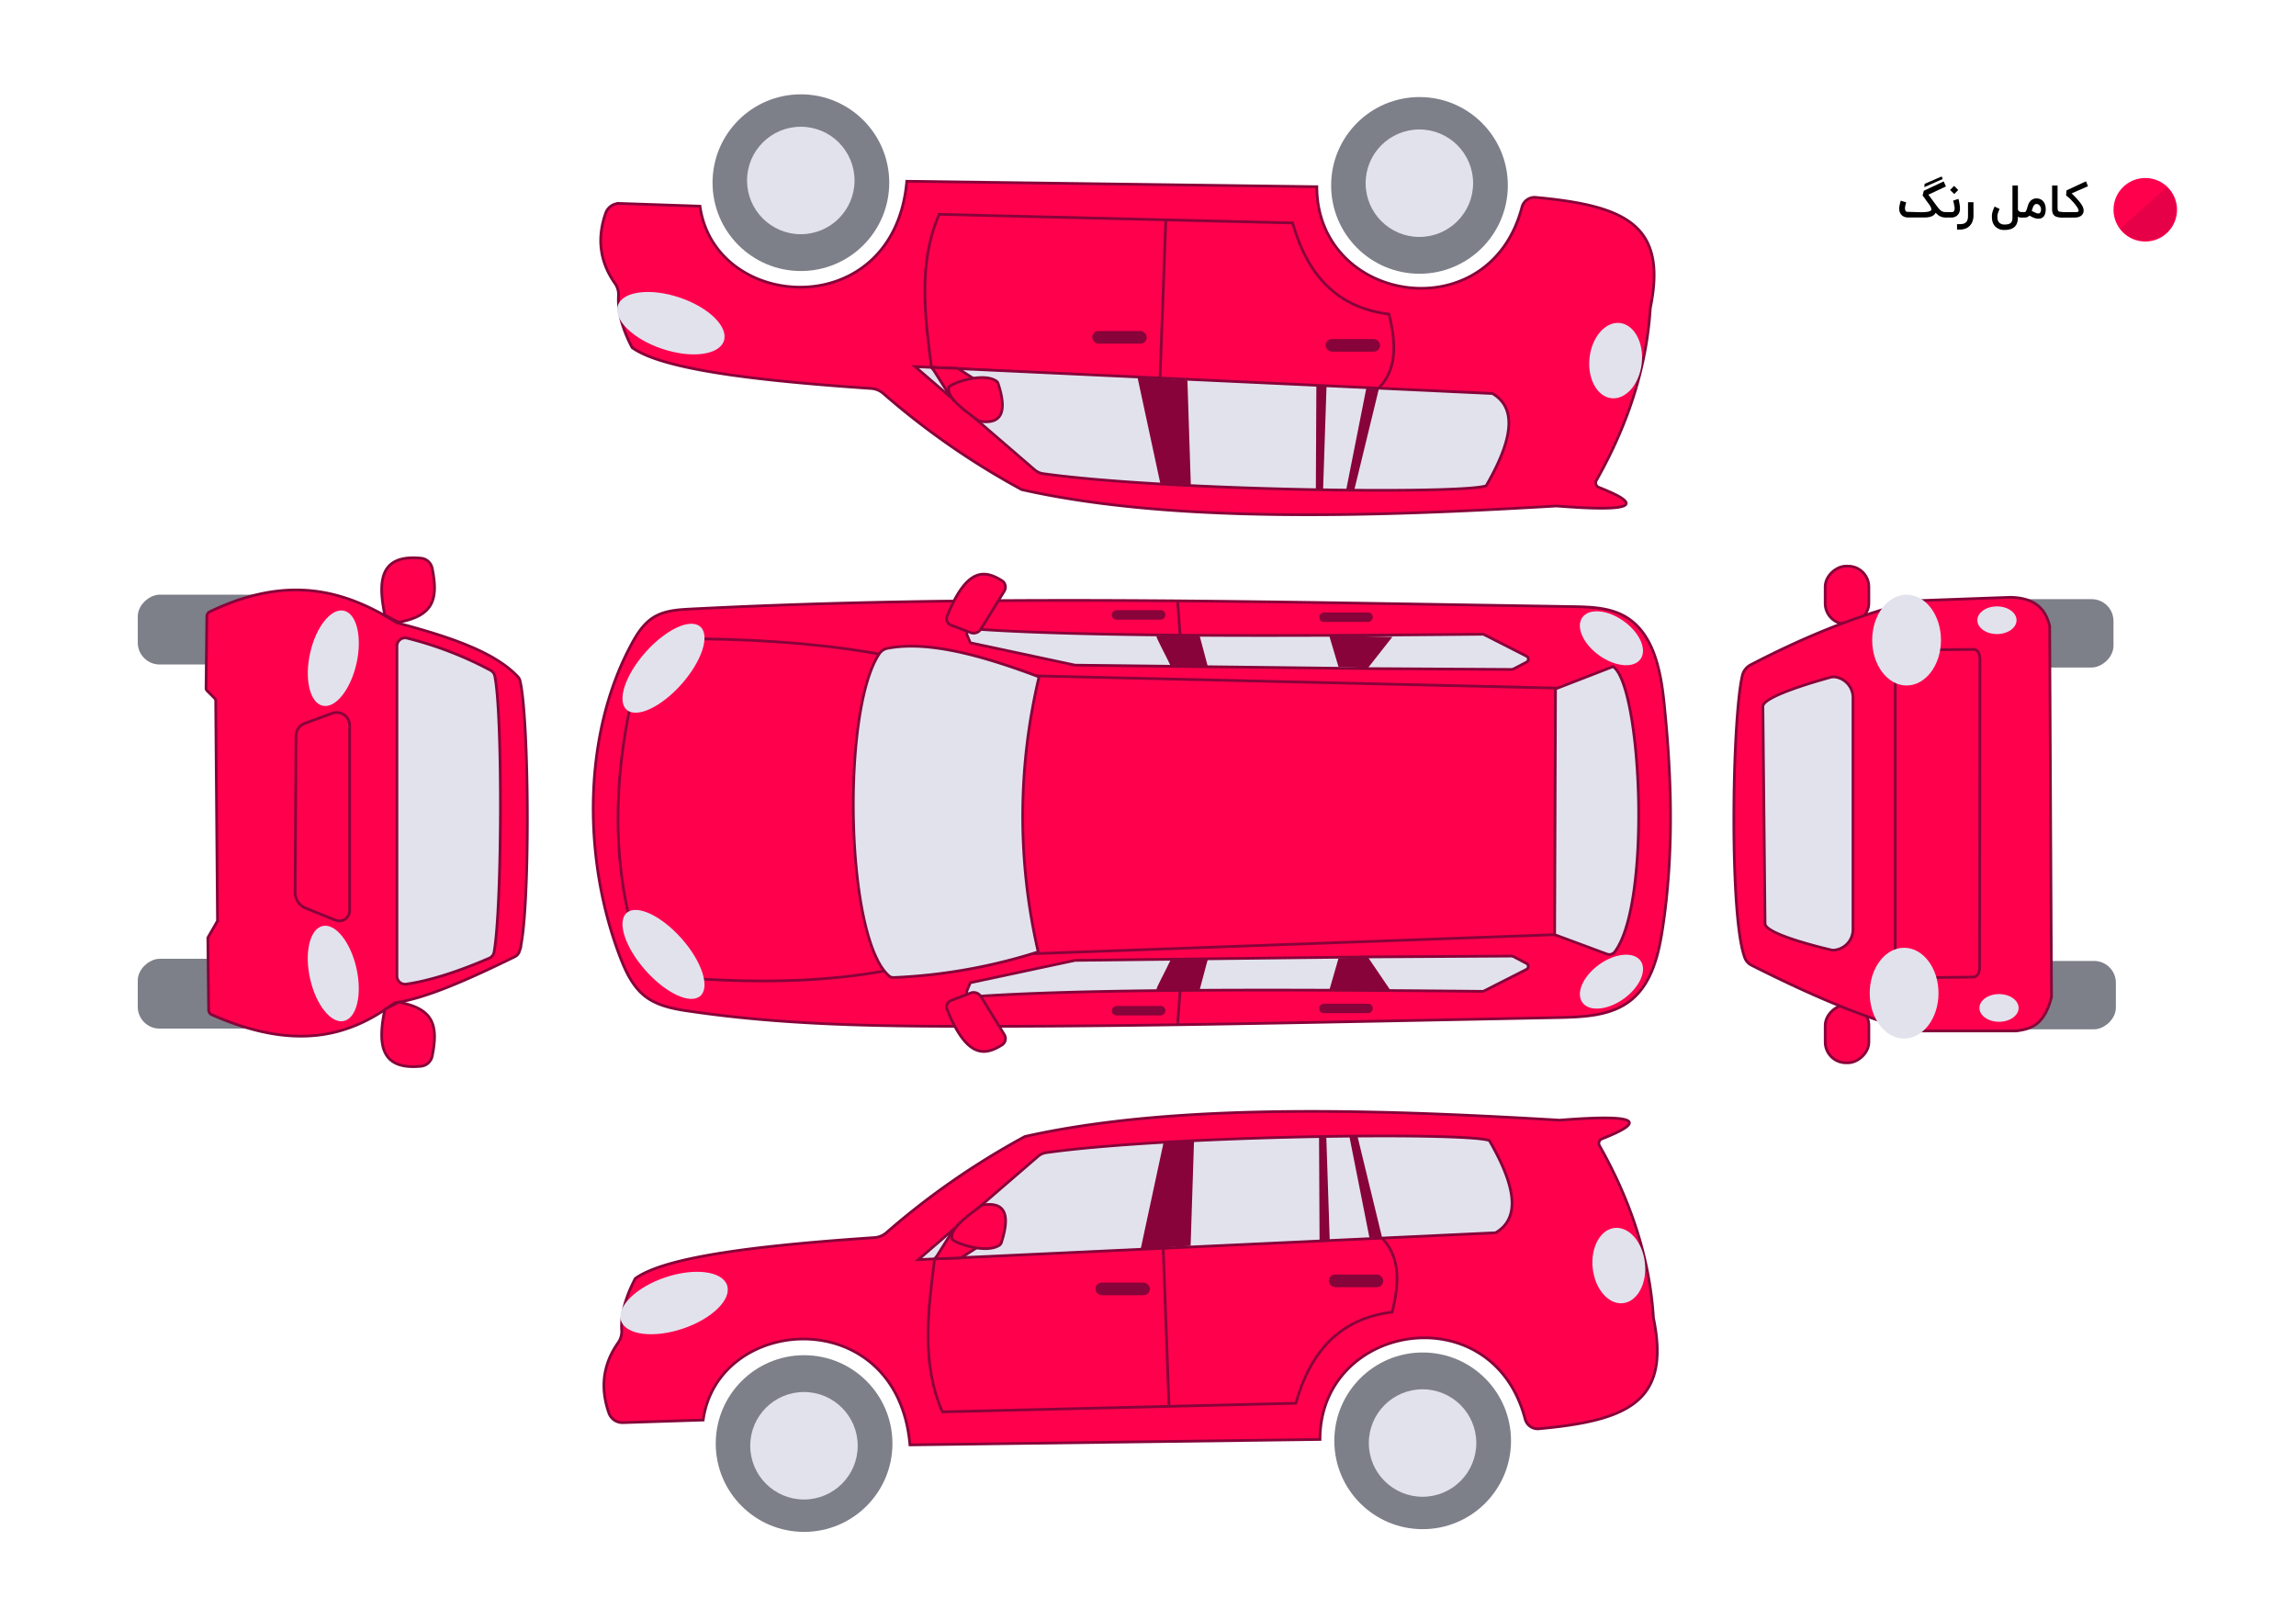 <svg xmlns="http://www.w3.org/2000/svg" viewBox="0 0 842.55 594.38"><defs><style>.cls-1{fill:#fff;}.cls-2,.cls-8{fill:#ff004d;}.cls-2,.cls-3,.cls-5{stroke:#870339;stroke-miterlimit:10;}.cls-3,.cls-6{fill:#e2e2ed;}.cls-4{fill:#870339;}.cls-5{fill:none;}.cls-7{fill:#7d7f89;}.cls-9{fill:#68022c;fill-rule:evenodd;opacity:0.17;}</style></defs><title>car-8-complete colore</title><g id="BACK"><rect class="cls-1" width="842.55" height="594.38"/></g><g id="Layer_9" data-name="Layer 9"><path class="cls-2" d="M239.08,368.21a19.8,19.8,0,0,1-3.32-2c-4.64-3.54-7.25-9.09-9.34-14.53-13.53-35.25-14.09-80.86,4.06-114.63,2.13-4,4.67-8,8.55-10.26s8.56-2.6,13.06-2.83c90.28-4.67,180.76-3.21,271.15-1.75l52.57.85c6.65.11,13.64.31,19.41,3.64,10.34,6,13,19.48,14.26,31.36,2.9,27.79,3.68,56-.59,83.6-1.49,9.64-4.08,20-11.76,26-7.17,5.61-17,6-26.06,6.21l-61.5,1.22c-51.6,1-103.21,2.06-154.82,2-34.36,0-68.84-.53-102.83-5.54C247.53,370.92,243,370.14,239.08,368.21Z" transform="translate(1.15 -0.45)"/><polygon class="cls-2" points="371.52 350.26 570.5 343 570.81 252.5 368.36 247.77 371.52 350.26"/><path class="cls-2" d="M324.64,356.54c-19.65,3.69-43.46,5.07-73.79,2.81L229.73,337.2c-5.51-23.39-5.42-48.69,0-75.81l25.54-26.52c25.43.31,48.87,2.22,69.69,6.24l3.78,113.56Z" transform="translate(1.15 -0.45)"/><path class="cls-3" d="M353.71,364l1.21-2.92,38.47-8.2,106.9-1.26,53-.31a2.45,2.45,0,0,1,1.16.28L559,354a1.24,1.24,0,0,1,0,2.2l-15.57,7.92a1.22,1.22,0,0,1-.57.13c-75.06-.72-147.57-.93-187.54,2A1.63,1.63,0,0,1,353.71,364Z" transform="translate(1.15 -0.45)"/><rect class="cls-4" x="414.94" y="361.53" width="3.47" height="19.66" rx="1.69" transform="translate(46.46 787.58) rotate(-90)"/><rect class="cls-4" x="491.04" y="360.69" width="3.47" height="19.66" rx="1.69" transform="translate(123.4 862.85) rotate(-90)"/><path class="cls-4" d="M439,364l3.1-11.62-13.61.21c-1.89,4.1-5.47,10.53-5.25,11S439,364,439,364Z" transform="translate(1.15 -0.45)"/><polyline class="cls-5" points="436.43 352.15 433.06 363.5 432.12 375.85"/><polygon class="cls-4" points="487.8 363.43 491.19 351.67 501.99 351.28 510.35 363.58 487.8 363.43"/><path class="cls-3" d="M379.83,349.76a221.09,221.09,0,0,1,.31-100.91c-21.24-8-40.87-13.33-55.63-10.48a4.61,4.61,0,0,0-2.94,1.93c-14,20.52-12.54,104.6,3.56,118.32a2.4,2.4,0,0,0,1.67.56A202.64,202.64,0,0,0,379.83,349.76Z" transform="translate(1.15 -0.45)"/><path class="cls-3" d="M569.35,343.45l19.18,7.12a2.5,2.5,0,0,0,2.88-.82c13.6-18,9.8-97.74-.62-104.68l-21.13,8.19Z" transform="translate(1.15 -0.45)"/><ellipse class="cls-6" cx="242.33" cy="350.68" rx="8.83" ry="20.37" transform="translate(-170.56 248.9) rotate(-41.6)"/><ellipse class="cls-6" cx="242.33" cy="245.69" rx="20.37" ry="8.83" transform="translate(-101.14 263.32) rotate(-48.4)"/><ellipse class="cls-6" cx="590.2" cy="360.67" rx="13.13" ry="7.73" transform="translate(-98.5 410.55) rotate(-35.6)"/><ellipse class="cls-6" cx="590.2" cy="234.69" rx="7.73" ry="13.13" transform="translate(56.94 577.5) rotate(-54.4)"/><path class="cls-2" d="M347.83,367.62l7.2-2.75a3.1,3.1,0,0,1,3.76,1.27l8.62,14a2.78,2.78,0,0,1-.9,3.8c-6.37,4-12.86,4.84-20.11-13A2.52,2.52,0,0,1,347.83,367.62Z" transform="translate(1.15 -0.45)"/><path class="cls-3" d="M353.71,233.43l1.21,2.92,38.47,8.2,106.9,1.26,53,.31a2.34,2.34,0,0,0,1.16-.28l4.58-2.39a1.23,1.23,0,0,0,0-2.19l-15.57-7.93a1.22,1.22,0,0,0-.57-.13c-75.06.72-147.57.93-187.54-2A1.63,1.63,0,0,0,353.71,233.43Z" transform="translate(1.15 -0.45)"/><rect class="cls-4" x="414.94" y="216.27" width="3.47" height="19.66" rx="1.69" transform="translate(643.92 -191.02) rotate(90)"/><rect class="cls-4" x="491.04" y="217.12" width="3.47" height="19.66" rx="1.69" transform="translate(720.87 -266.28) rotate(90)"/><path class="cls-4" d="M439,233.51l3.1,11.62-13.61-.21c-1.89-4.1-5.47-10.52-5.25-11S439,233.51,439,233.51Z" transform="translate(1.15 -0.45)"/><polyline class="cls-5" points="436.43 244.42 433.06 233.07 432.12 220.72"/><polygon class="cls-4" points="487.8 233.36 491.19 244.74 501.99 245.12 510.96 233.71 487.8 233.36"/><path class="cls-2" d="M347.83,229.85l7.2,2.75a3.12,3.12,0,0,0,3.76-1.28l8.62-14a2.77,2.77,0,0,0-.9-3.79c-6.37-4-12.86-4.85-20.11,13A2.52,2.52,0,0,0,347.83,229.85Z" transform="translate(1.15 -0.45)"/></g><g id="Layer_10" data-name="Layer 10"><rect class="cls-7" x="66.08" y="335.63" width="25.61" height="58.96" rx="8" transform="translate(-285.08 443.55) rotate(-90)"/><rect class="cls-7" x="66.08" y="202.02" width="25.61" height="58.96" rx="8" transform="translate(-151.46 309.93) rotate(-90)"/><path class="cls-2" d="M75.42,371.11l-.3-26.2a1.34,1.34,0,0,1,.17-.65l3.2-5.53a1.15,1.15,0,0,0,.17-.65L78,257.61a1.26,1.26,0,0,0-.37-.89l-2.8-2.8a1.26,1.26,0,0,1-.37-.91l.3-26.38a1.9,1.9,0,0,1,1.07-1.69c29.16-14,50-7.63,68.66,4.07,19.19,5.06,36,10.69,44.47,19.87a3.22,3.22,0,0,1,.72,1.35c3.48,14.4,3.77,87-.21,99.36a3.29,3.29,0,0,1-1.68,1.94C170.57,360,154.65,367,143.65,368.45c-16.3,12.25-36.24,18-67.1,4.37A1.9,1.9,0,0,1,75.42,371.11Z" transform="translate(1.15 -0.45)"/><path class="cls-2" d="M122,338.15l-11-4.43a6.26,6.26,0,0,1-3.86-5.87l.33-57.32a4.91,4.91,0,0,1,3.18-4.61l10.17-3.73a4.77,4.77,0,0,1,6.34,4.61l0,67.71A3.8,3.8,0,0,1,122,338.15Z" transform="translate(1.15 -0.45)"/><ellipse class="cls-6" cx="121.17" cy="357.69" rx="8.72" ry="17.86" transform="translate(-73.98 34.61) rotate(-12.6)"/><ellipse class="cls-6" cx="121.17" cy="242.01" rx="17.86" ry="8.72" transform="translate(-140.3 307.01) rotate(-77.4)"/><path class="cls-2" d="M140.07,370.84c-2.46,12-2.19,22.4,13.24,20.9a4.65,4.65,0,0,0,4.13-3.65c2.36-11.57.4-17.46-12.26-19.86Z" transform="translate(1.15 -0.45)"/><path class="cls-3" d="M144.51,358.63V237.53a3,3,0,0,1,3.72-2.9,133.25,133.25,0,0,1,30.68,11.84,3,3,0,0,1,1.49,2c2.93,13.55,2.73,85-.25,101.4a3,3,0,0,1-1.76,2.21c-10.89,4.7-21.18,8.16-30.44,9.52A3,3,0,0,1,144.51,358.63Z" transform="translate(1.15 -0.45)"/><path class="cls-2" d="M140.07,226.19c-2.46-12-2.19-22.4,13.24-20.9a4.65,4.65,0,0,1,4.13,3.65c2.36,11.58.4,17.46-12.26,19.86Z" transform="translate(1.15 -0.45)"/></g><g id="Layer_12" data-name="Layer 12"><path class="cls-2" d="M256.89,521.57l-29.39.95a5.29,5.29,0,0,1-5.22-3.54c-3.23-9.23-2.2-17.85,3.42-25.82a7.11,7.11,0,0,0,1.28-4.54c-.35-6,1.54-12.38,5-19,11.3-8.15,46.09-12.17,87.75-15a7.46,7.46,0,0,0,4.41-1.83,280.46,280.46,0,0,1,50.57-35.13,1.78,1.78,0,0,1,.5-.19c54.57-12.24,127.71-10,196-5.94,30-2.39,31.43.6,15.48,6.85a1.76,1.76,0,0,0-.88,2.51c11.37,20.08,18.41,41.06,19.8,63.23,6.37,30.61-9.1,37.65-42.2,40.67a4.81,4.81,0,0,1-4.91-3.63c-11.94-45.59-75.26-35.38-75.26,7.53l-150.47,2C328.21,478.4,262.34,482.49,256.89,521.57Z" transform="translate(1.15 -0.45)"/><path class="cls-2" d="M341.82,462.39c-2.49,19.29-4.87,38.55,2.84,56.18l129.71-3.16c5.29-18.94,16.22-31.12,35.34-33.45,2.83-11.12,2.93-21.06-4.41-27.77Z" transform="translate(1.15 -0.45)"/><line class="cls-2" x1="428.97" y1="515.75" x2="426.83" y2="457.53"/><path class="cls-3" d="M335.82,462.71l211.87-9.86c7.81-4.6,9-14.37-2.31-33.87-9.56-3.18-117.43-1.83-162.58,4.46a5.89,5.89,0,0,0-3.05,1.39Z" transform="translate(1.15 -0.45)"/><polygon class="cls-4" points="418.61 458.26 427.02 419.14 438.17 418.5 436.91 457.19 418.61 458.26"/><line class="cls-2" x1="432.07" y1="418.92" x2="427.02" y2="458.69"/><polygon class="cls-4" points="484.04 417.13 484.23 455.32 487.96 455.1 486.7 417.13 484.04 417.13"/><polygon class="cls-4" points="495.19 417.13 502.55 454.27 507.14 453.99 498.13 416.92 495.19 417.13"/><rect class="cls-4" x="401.98" y="470.68" width="19.99" height="4.63" rx="2.31"/><rect class="cls-4" x="487.61" y="467.73" width="19.99" height="4.63" rx="2.31"/><polygon class="cls-2" points="343.76 461 349.44 452 359.69 457.06 352.59 461.63 342.97 461.95 343.76 461"/><path class="cls-2" d="M348.29,455.29c1.54,1.51,12.29,5.32,17.24,2.17a1.88,1.88,0,0,0,.78-1c3.13-9.64,1.89-15.24-7-13.78C352.93,447.27,347.07,451.79,348.29,455.29Z" transform="translate(1.15 -0.45)"/><circle class="cls-7" cx="522.07" cy="528.75" r="32.42"/><circle class="cls-6" cx="522.03" cy="529.56" r="19.72"/><circle class="cls-7" cx="295.07" cy="529.75" r="32.42"/><circle class="cls-6" cx="295.03" cy="530.56" r="19.72"/><path class="cls-2" d="M374,419.16" transform="translate(1.15 -0.45)"/><path class="cls-2" d="M303.63,456.08" transform="translate(1.15 -0.45)"/><ellipse class="cls-6" cx="246.19" cy="478.65" rx="20.51" ry="9.94" transform="translate(-137.98 102.38) rotate(-18.5)"/><ellipse class="cls-6" cx="592.87" cy="464.92" rx="9.63" ry="13.89" transform="translate(-47.37 69.17) rotate(-6.46)"/></g><g id="Layer_15" data-name="Layer 15"><path class="cls-2" d="M255.72,76.11l-29.39-1a5.32,5.32,0,0,0-5.22,3.54c-3.23,9.23-2.2,17.85,3.42,25.82a7.11,7.11,0,0,1,1.28,4.54c-.35,6,1.54,12.38,5,19,11.3,8.15,46.09,12.17,87.74,15a7.53,7.53,0,0,1,4.42,1.83A280.11,280.11,0,0,0,373.55,180a1.78,1.78,0,0,0,.5.19c54.57,12.24,127.71,10,196,5.94,30,2.39,31.43-.59,15.48-6.84a1.77,1.77,0,0,1-.88-2.52c11.37-20.08,18.41-41.06,19.8-63.23,6.37-30.61-9.1-37.64-42.2-40.67a4.81,4.81,0,0,0-4.91,3.63c-11.94,45.59-75.26,35.38-75.26-7.53l-150.47-2C327,119.28,261.17,115.19,255.72,76.11Z" transform="translate(1.15 -0.45)"/><path class="cls-2" d="M340.65,135.29c-2.49-19.28-4.87-38.55,2.84-56.18L473.2,82.27c5.28,18.94,16.22,31.12,35.34,33.45,2.83,11.12,2.93,21.06-4.41,27.77Z" transform="translate(1.15 -0.45)"/><line class="cls-2" x1="427.8" y1="81.03" x2="425.66" y2="139.26"/><path class="cls-3" d="M334.65,135l211.87,9.86c7.81,4.6,9,14.37-2.31,33.87-9.56,3.18-117.43,1.83-162.58-4.46a6,6,0,0,1-3.06-1.38Z" transform="translate(1.15 -0.45)"/><polygon class="cls-4" points="417.43 138.52 425.85 177.65 437 178.29 435.74 139.59 417.43 138.52"/><line class="cls-2" x1="430.9" y1="177.87" x2="425.85" y2="138.1"/><polygon class="cls-4" points="482.87 179.66 483.06 141.47 486.79 141.69 485.53 179.66 482.87 179.66"/><polygon class="cls-4" points="494.02 179.66 501.38 142.52 505.97 142.8 496.96 179.87 494.02 179.66"/><rect class="cls-4" x="400.81" y="121.48" width="19.99" height="4.63" rx="2.31"/><rect class="cls-4" x="486.44" y="124.43" width="19.99" height="4.63" rx="2.31"/><polygon class="cls-2" points="342.59 135.79 348.27 144.78 358.52 139.73 351.42 135.16 341.8 134.84 342.59 135.79"/><path class="cls-2" d="M347.12,142.39c1.54-1.51,12.29-5.32,17.24-2.17a1.88,1.88,0,0,1,.78,1c3.13,9.64,1.89,15.24-7,13.78C351.75,150.41,345.9,145.89,347.12,142.39Z" transform="translate(1.15 -0.45)"/><circle class="cls-7" cx="520.9" cy="68.04" r="32.42"/><circle class="cls-6" cx="520.86" cy="67.23" r="19.72"/><circle class="cls-7" cx="293.9" cy="67.04" r="32.42"/><circle class="cls-6" cx="293.86" cy="66.23" r="19.72"/><path class="cls-2" d="M372.84,178.52" transform="translate(1.15 -0.45)"/><path class="cls-2" d="M302.46,141.6" transform="translate(1.15 -0.45)"/><ellipse class="cls-6" cx="245.02" cy="119.03" rx="9.94" ry="20.51" transform="translate(55.56 313.19) rotate(-71.5)"/><ellipse class="cls-6" cx="591.7" cy="132.76" rx="13.89" ry="9.63" transform="translate(394.39 705.34) rotate(-83.54)"/></g><g id="Layer_14" data-name="Layer 14"><rect class="cls-7" x="733.27" y="336.14" width="25.08" height="58.99" rx="8" transform="translate(381.32 1111) rotate(-90)"/><rect class="cls-7" x="732.5" y="203.48" width="25.08" height="58.77" rx="8" transform="translate(513.32 977.46) rotate(-90)"/><rect class="cls-2" x="666.01" y="210.83" width="21.27" height="16.03" rx="7.62" transform="translate(458.94 895.04) rotate(-90)"/><rect class="cls-2" x="666.01" y="371.83" width="21.27" height="16.03" rx="7.62" transform="translate(297.95 1056.03) rotate(-90)"/><path class="cls-2" d="M702,378.78h36.77c5.18-.71,10.23-1.94,12.91-12.48L751,230.23c-1.44-6.17-5.29-10.48-14.6-10.58l-34.7,1.27c-19.85,4.75-40,12.86-60.42,23.5a6,6,0,0,0-3.06,3.94c-3.8,16.31-4.82,89.45,1,103.79a4.9,4.9,0,0,0,2.33,2.5c21.45,10.83,41.73,19.63,59.45,24A4.15,4.15,0,0,0,702,378.78Z" transform="translate(1.15 -0.45)"/><line class="cls-2" x1="695.48" y1="352.94" x2="695.48" y2="248.14"/><path class="cls-2" d="M709.3,359.18l13.75-.17c1.24,0,2.24-1.56,2.24-3.48l.12-113.28c0-1.94-1-3.51-2.28-3.49l-16,.17" transform="translate(1.15 -0.45)"/><path class="cls-3" d="M645.77,259.7l.79,79.67c0,3.9,21.08,8.94,24.31,9.69a2.58,2.58,0,0,0,.83.08,7.64,7.64,0,0,0,7.13-7.65v-85a7.66,7.66,0,0,0-6.24-7.55,4.79,4.79,0,0,0-2.13.1C666.11,250.25,645.77,255.93,645.77,259.7Z" transform="translate(1.15 -0.45)"/><ellipse class="cls-6" cx="698.74" cy="364.47" rx="12.62" ry="16.66"/><ellipse class="cls-6" cx="699.65" cy="234.9" rx="12.62" ry="16.66"/><ellipse class="cls-6" cx="733.57" cy="369.89" rx="7.19" ry="5.08"/><ellipse class="cls-6" cx="732.81" cy="227.61" rx="7.19" ry="5.08"/></g><g id="Layer_18" data-name="Layer 18"><circle class="cls-8" cx="787.24" cy="76.98" r="11.66"/><path class="cls-9" d="M793.94,69.19,777,84.37c3.42,4.33,9.89,6.12,16.18,2A6.19,6.19,0,0,0,795,84.59C798.74,78.79,797.53,72.79,793.94,69.19Z" transform="translate(1.15 -0.45)"/><path d="M703.75,78.33q.9,0,1.56-.06a7.74,7.74,0,0,0,1.14-.15,2.49,2.49,0,0,0,.73-.24,1.1,1.1,0,0,0,.39-.33h0a.69.69,0,0,0,0-.17,1.65,1.65,0,0,0,0-.21,1.22,1.22,0,0,0-.06-.35,4.3,4.3,0,0,0-.16-.41,3.37,3.37,0,0,0-.25-.45c-.09-.15-.19-.3-.29-.44-.42-.57-.78-1.07-1.09-1.47L705,73l-.63-.79.44-1.75,7.3-3.44.83,1.86-6.44,3,2.51,3.4.81,1.08c.24.31.46.57.66.79a4.77,4.77,0,0,0,.57.55,2.6,2.6,0,0,0,.57.34,2.15,2.15,0,0,0,.61.18,4.07,4.07,0,0,0,.73.06h.15v2H713a6,6,0,0,1-1.26-.12,4.82,4.82,0,0,1-1-.36,3.84,3.84,0,0,1-.82-.56,7.25,7.25,0,0,1-.74-.73,2.66,2.66,0,0,1-.88,1,4.15,4.15,0,0,1-1.25.54,8,8,0,0,1-1.53.2c-.56,0-1.14,0-1.75,0l-4.86,0a3.13,3.13,0,0,1-1.15-.2,3,3,0,0,1-1-.6,4.26,4.26,0,0,1-.34-.37,3,3,0,0,1-.31-.53,3.87,3.87,0,0,1-.23-.68,3.72,3.72,0,0,1-.09-.86,5.75,5.75,0,0,1,.08-.88c.06-.32.12-.62.19-.91s.13-.53.19-.73.1-.34.11-.39l1,.31,1,.3c-.05.15-.1.33-.15.53s-.11.42-.16.63-.09.43-.12.63a2.65,2.65,0,0,0,0,.52,1.64,1.64,0,0,0,.11.64.86.86,0,0,0,.27.36.72.72,0,0,0,.35.17,1.35,1.35,0,0,0,.33,0Zm1.36-10.41,6.24-2.71.42.92-6.76,3Z" transform="translate(1.15 -0.45)"/><path d="M717.53,73.44s0,.13.07.27.08.32.12.52.09.43.14.68.09.51.13.76.07.5.09.74a5.06,5.06,0,0,1,0,.63,3.46,3.46,0,0,1-.28,1.46,2.94,2.94,0,0,1-.72,1,3,3,0,0,1-1,.6,3.34,3.34,0,0,1-1.12.19H712.8v-2H715l.28,0a.93.93,0,0,0,.69-.53,1.41,1.41,0,0,0,.14-.68,4,4,0,0,0,0-.44c0-.17,0-.35-.08-.55s-.07-.4-.11-.6-.08-.4-.12-.58-.07-.35-.11-.5l-.09-.35Zm-3.07-3.29,1.48-1.49,1.5,1.51L716,71.66Z" transform="translate(1.15 -0.45)"/><path d="M723.05,79.81a6.11,6.11,0,0,1-.41,2,4.71,4.71,0,0,1-1,1.54,4.29,4.29,0,0,1-1.56,1,5.83,5.83,0,0,1-2.07.35h-1v-2h1a5,5,0,0,0,1.36-.16,2.22,2.22,0,0,0,.94-.53,2.16,2.16,0,0,0,.55-.93,4.83,4.83,0,0,0,.18-1.41v-5h2Z" transform="translate(1.15 -0.45)"/><path d="M734.17,84.84a5.11,5.11,0,0,1-1.11-.13,4.33,4.33,0,0,1-1-.39,4.63,4.63,0,0,1-.86-.61,3.57,3.57,0,0,1-.68-.81,3.28,3.28,0,0,1-.25-.46,4.17,4.17,0,0,1-.23-.6,7,7,0,0,1-.16-.75,4.94,4.94,0,0,1-.07-.89c0-.27,0-.54,0-.82a8.43,8.43,0,0,1,.15-.9,9.8,9.8,0,0,1,.32-1c.13-.36.31-.77.52-1.23l1.84.88c-.16.34-.3.65-.4.93a8.25,8.25,0,0,0-.27.79,5.12,5.12,0,0,0-.13.71,5.06,5.06,0,0,0,0,.68,3.45,3.45,0,0,0,.11.87,2.49,2.49,0,0,0,.3.73h0a2.27,2.27,0,0,0,.84.72,2.22,2.22,0,0,0,1.1.28h.38a4.54,4.54,0,0,0,1.4-.18,1.91,1.91,0,0,0,.85-.51,1.6,1.6,0,0,0,.42-.79,4.74,4.74,0,0,0,.11-1V68.52h2v8.65a.9.9,0,0,0,.12.46,1.15,1.15,0,0,0,.31.35,1.59,1.59,0,0,0,.43.22,1.61,1.61,0,0,0,.48.08h.43v2h-.43a3.4,3.4,0,0,1-.48,0,1.14,1.14,0,0,1-.34-.07,1.11,1.11,0,0,1-.27-.12l-.25-.19v.37c0,3-1.59,4.55-4.79,4.56Z" transform="translate(1.15 -0.45)"/><path d="M746.15,73.26a3.38,3.38,0,0,1,1.5.32,3.11,3.11,0,0,1,1.07.86,3.67,3.67,0,0,1,.63,1.23,5.19,5.19,0,0,1,.2,1.48,6.09,6.09,0,0,1-.14,1.45,3.79,3.79,0,0,1-.39,1,2.19,2.19,0,0,1-.55.61,2.34,2.34,0,0,1-.61.34,2.87,2.87,0,0,1-.6.14l-.49,0a3.79,3.79,0,0,1-.77-.08,5.31,5.31,0,0,1-.75-.22,7.65,7.65,0,0,1-.79-.35l-.89-.47a2.4,2.4,0,0,1-.79.56,2.71,2.71,0,0,1-1,.16h-1v-2h1a.54.54,0,0,0,.32-.11.93.93,0,0,0,.24-.3,2.88,2.88,0,0,0,.2-.46c.07-.19.13-.39.2-.61.11-.4.24-.8.39-1.22a4.45,4.45,0,0,1,.61-1.14,3,3,0,0,1,1-.85A2.89,2.89,0,0,1,746.15,73.26Zm.7,5.51.24,0a.7.7,0,0,0,.32-.18,1.21,1.21,0,0,0,.29-.45,2.22,2.22,0,0,0,.13-.86,2.59,2.59,0,0,0-.08-.55,2.09,2.09,0,0,0-.27-.64,1.78,1.78,0,0,0-.52-.54,1.36,1.36,0,0,0-.81-.23,1,1,0,0,0-.69.25,2.14,2.14,0,0,0-.46.63,6.63,6.63,0,0,0-.31.82c-.08.29-.18.56-.27.8.2.11.41.23.64.34s.45.23.67.32.42.17.61.23A1.83,1.83,0,0,0,746.85,78.77Z" transform="translate(1.15 -0.45)"/><path d="M755.83,80.31a8.73,8.73,0,0,1-1.55-.11,4,4,0,0,1-1.08-.32,2,2,0,0,1-.71-.56,2.23,2.23,0,0,1-.41-.78,4.9,4.9,0,0,1-.18-1c0-.38,0-.8,0-1.26V68.52h2v7.74a9.41,9.41,0,0,0,.05,1,1.06,1.06,0,0,0,.23.61,1,1,0,0,0,.58.29,7.26,7.26,0,0,0,1.08.07Z" transform="translate(1.15 -0.45)"/><path d="M755.5,80.31v-2h4.79l.36,0a2.32,2.32,0,0,0,.45-.06,1.32,1.32,0,0,0,.38-.16.3.3,0,0,0,.16-.28,1.87,1.87,0,0,0-.27-.85,7.44,7.44,0,0,0-.68-1.06,13.48,13.48,0,0,0-.94-1.14c-.34-.39-.69-.75-1-1.09s-.66-.64-1-.91-.54-.46-.72-.59l.16-1.85L764.32,67l.75,1.78-6,2.64.7.69.8.82c.27.28.54.58.81.89s.52.61.76.92a9.36,9.36,0,0,1,.63.91,5.19,5.19,0,0,1,.44.83,3,3,0,0,1,.19.66,3.28,3.28,0,0,1,.06.59,2.49,2.49,0,0,1-.06.57,4.06,4.06,0,0,1-.13.41,2.63,2.63,0,0,1-.31.5,1.94,1.94,0,0,1-.57.52,3.36,3.36,0,0,1-.91.4,4.78,4.78,0,0,1-1.34.16Z" transform="translate(1.15 -0.45)"/></g></svg>